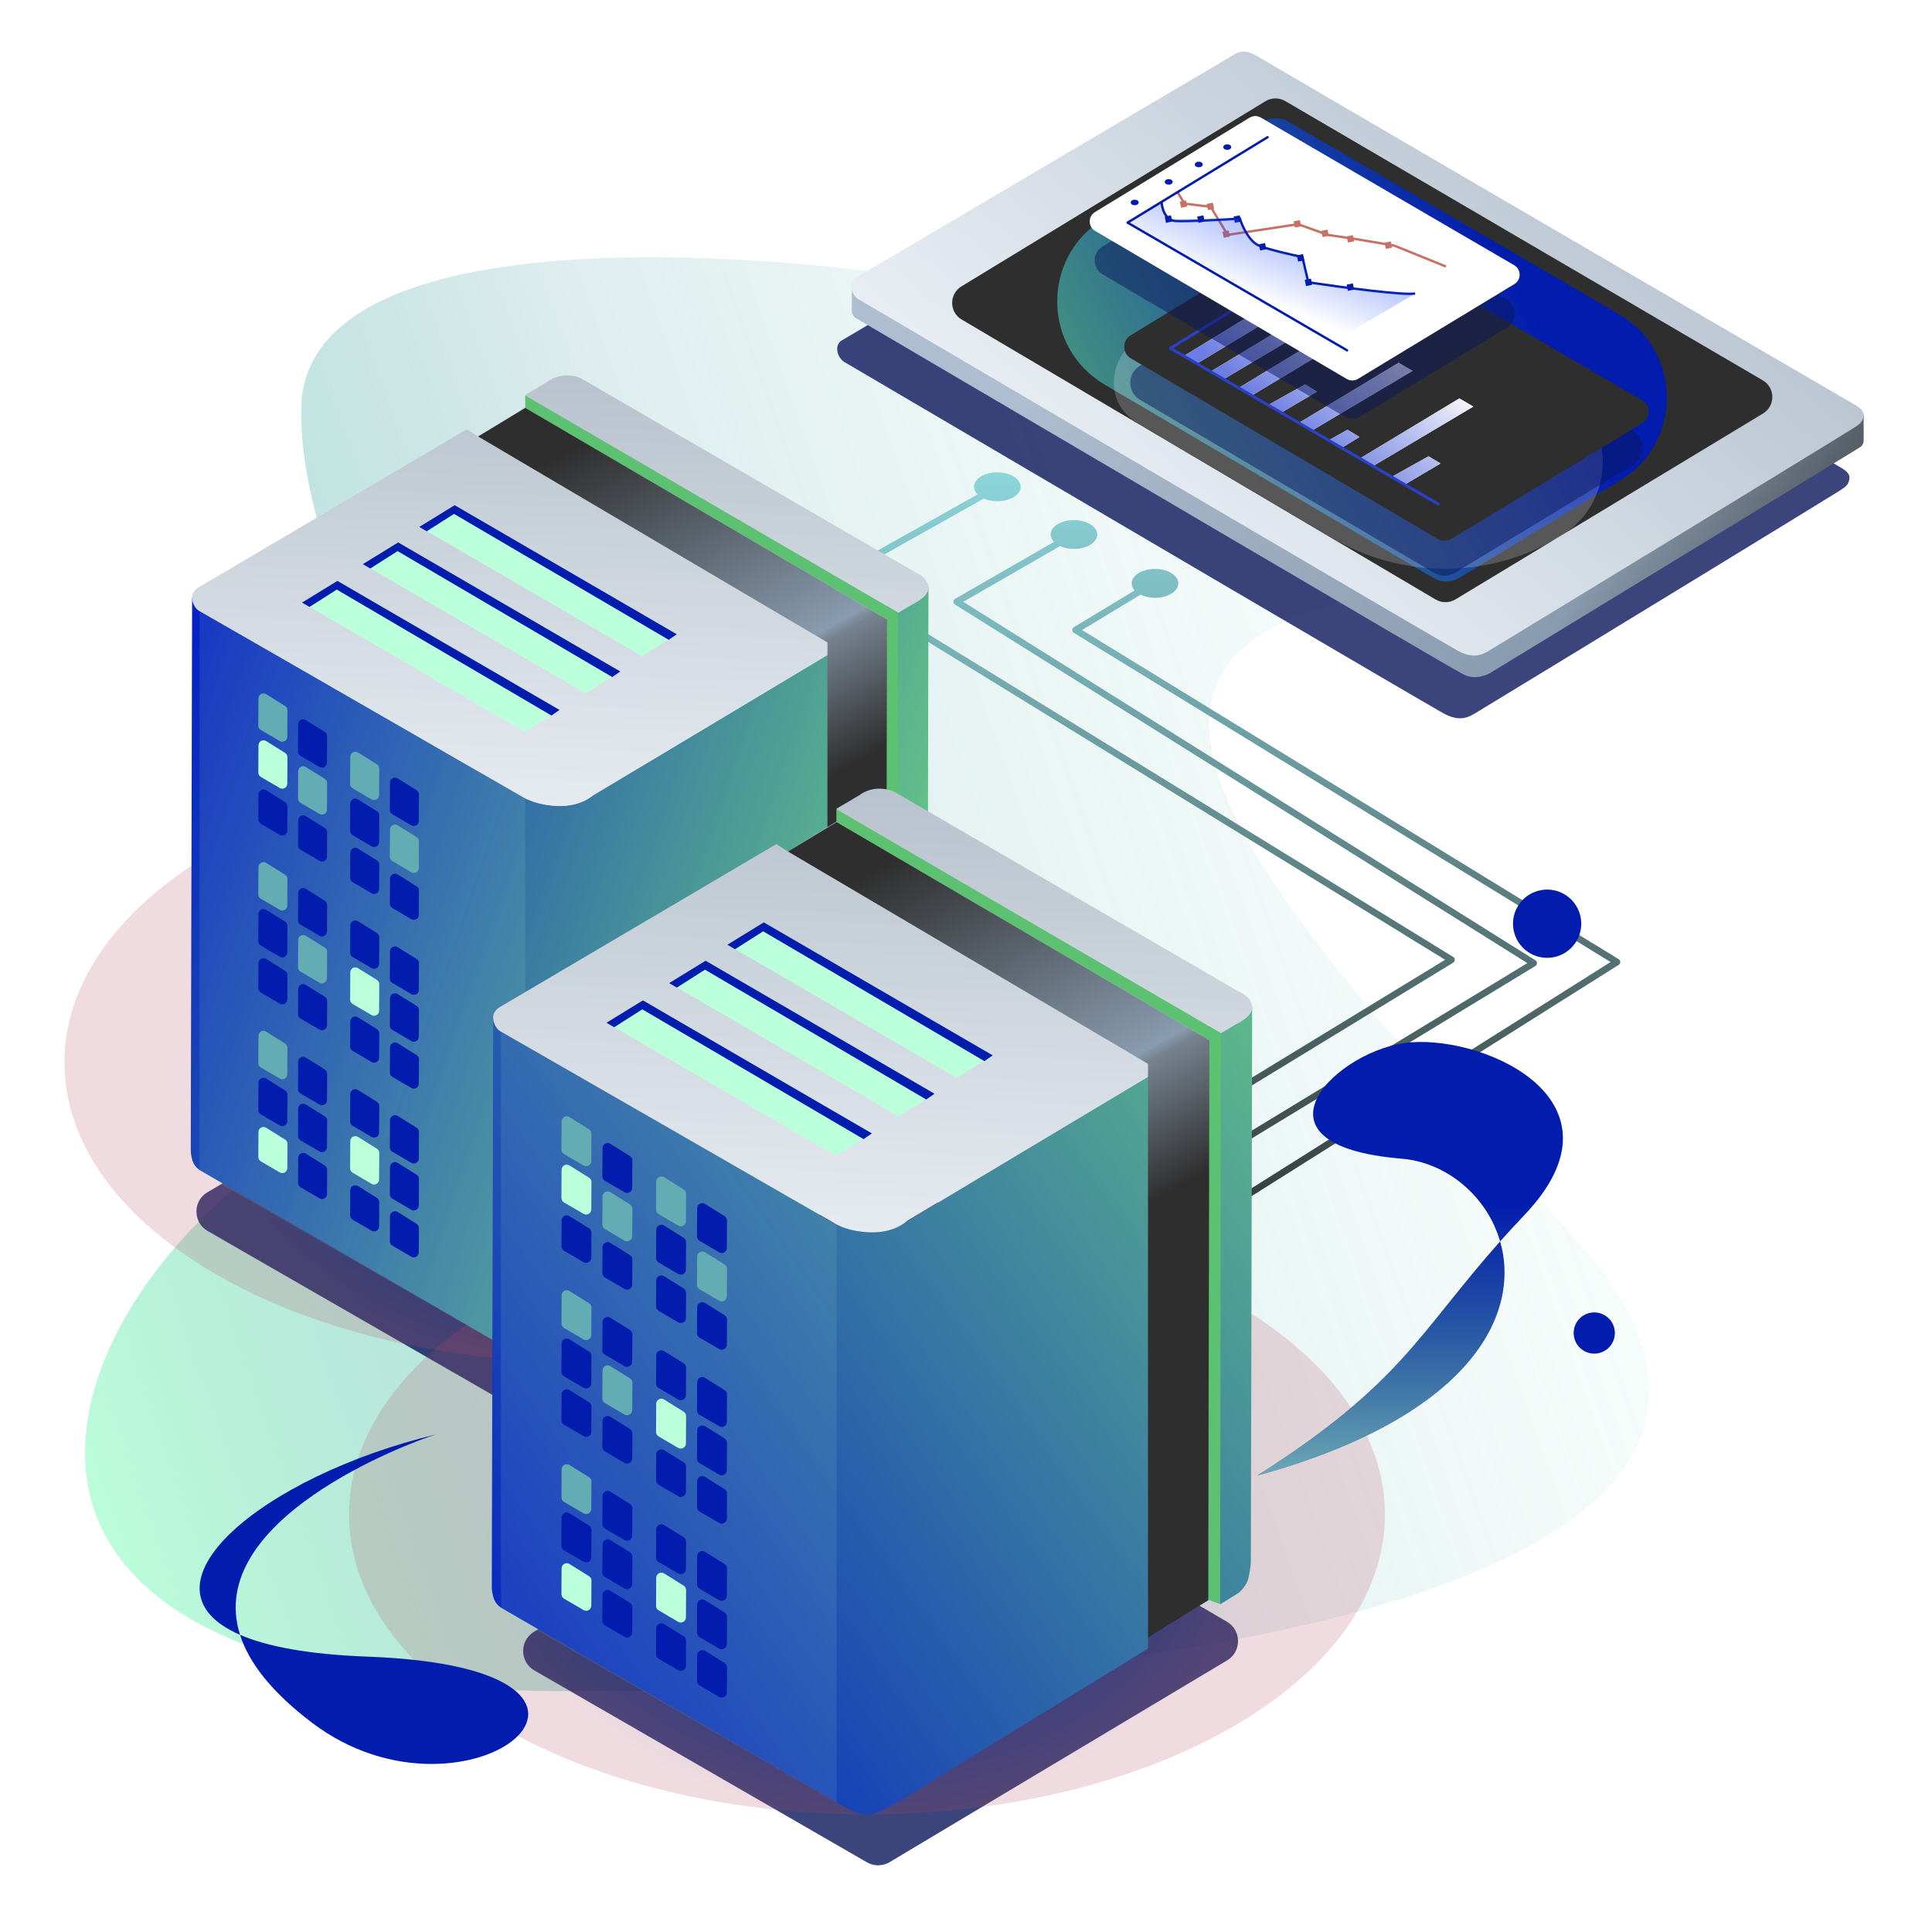 <svg xmlns="http://www.w3.org/2000/svg" width="120" height="120" viewBox="0 0 120 120" fill="none"><g clip-path="url(#clip0)"><path d="M18.709 25.321C18.965 13.737 45.643 15.321 58.949 17.561C74.936 22.734 102.605 33.857 85.389 36.961C63.869 40.841 80.109 57.441 97.749 76.841C115.389 96.241 80.789 105.041 35.309 105.041C-10.171 105.041 5.309 76.481 21.549 69.441C37.789 62.401 18.389 39.801 18.709 25.321Z" fill="url(#paint0_linear)"></path><path opacity="0.8" d="M54.453 88.816L33.18 101.346C32.26 101.888 32.266 103.221 33.191 103.754L53.847 115.671C54.285 115.924 54.825 115.919 55.259 115.66L76.219 103.129C77.128 102.586 77.122 101.266 76.208 100.73L55.864 88.814C55.428 88.558 54.888 88.559 54.453 88.816Z" fill="#0A165A"></path><path opacity="0.8" d="M35.008 61.052L12.888 74.05C11.966 74.592 11.973 75.927 12.899 76.46L34.381 88.824C34.818 89.075 35.357 89.071 35.791 88.813L57.585 75.814C58.496 75.27 58.49 73.949 57.574 73.413L36.417 61.05C35.982 60.796 35.443 60.796 35.008 61.052Z" fill="#0A165A"></path><g opacity="0.2" filter="url(#filter0_f)"><path d="M86.021 94.072C86.021 104.355 71.617 112.692 53.849 112.692C36.081 112.692 21.677 104.355 21.677 94.072C21.677 83.789 36.081 75.452 53.849 75.452C71.617 75.452 86.021 83.789 86.021 94.072Z" fill="url(#paint1_radial)"></path></g><g opacity="0.2" filter="url(#filter1_f)"><path d="M68.344 65.99C68.344 76.273 53.94 84.609 36.172 84.609C18.404 84.609 4 76.273 4 65.99C4 55.706 18.404 47.37 36.172 47.37C53.94 47.37 68.344 55.706 68.344 65.99Z" fill="url(#paint2_radial)"></path></g><path fill-rule="evenodd" clip-rule="evenodd" d="M61.946 31.131C62.746 31.131 63.394 30.729 63.394 30.234C63.394 29.739 62.746 29.337 61.946 29.337C61.146 29.337 60.497 29.739 60.497 30.234C60.497 30.408 60.578 30.571 60.717 30.709L51.637 35.813C51.573 35.849 51.533 35.916 51.531 35.989C51.53 36.062 51.567 36.131 51.63 36.169L89.758 59.614L68.455 72.607L68.67 72.961L90.262 59.792C90.323 59.755 90.361 59.688 90.361 59.616C90.362 59.544 90.324 59.477 90.263 59.439L52.146 36.001L61.106 30.965C61.343 31.069 61.633 31.131 61.946 31.131ZM66.705 34.096C67.504 34.096 68.153 33.695 68.153 33.2C68.153 32.705 67.504 32.303 66.705 32.303C65.905 32.303 65.256 32.705 65.256 33.2C65.256 33.368 65.331 33.526 65.462 33.661L59.325 37.193C59.262 37.229 59.223 37.296 59.221 37.368C59.22 37.441 59.257 37.509 59.318 37.548L94.865 59.82L68.834 75.643L69.05 75.996L95.366 59.999C95.427 59.961 95.465 59.895 95.465 59.823C95.465 59.752 95.429 59.685 95.368 59.647L59.83 37.38L65.841 33.92C66.082 34.031 66.381 34.096 66.705 34.096ZM73.188 36.234C73.188 36.73 72.539 37.131 71.739 37.131C71.399 37.131 71.087 37.059 70.84 36.937L67.206 39.133L100.539 59.577C100.6 59.614 100.638 59.681 100.638 59.753C100.638 59.824 100.601 59.891 100.54 59.929L69.291 79.617L69.073 79.265L100.037 59.754L66.7 39.307C66.638 39.27 66.601 39.203 66.601 39.13C66.601 39.058 66.639 38.991 66.701 38.954L70.476 36.673C70.358 36.544 70.291 36.394 70.291 36.234C70.291 35.739 70.939 35.338 71.739 35.338C72.539 35.338 73.188 35.739 73.188 36.234Z" fill="url(#paint3_linear)"></path><path fill-rule="evenodd" clip-rule="evenodd" d="M16.099 43.713C15.622 43.713 15.235 43.326 15.235 42.849C15.235 42.371 15.622 41.984 16.099 41.984C16.576 41.984 16.963 42.371 16.963 42.849C16.963 43.326 16.576 43.713 16.099 43.713ZM16.099 43.791C15.578 43.791 15.156 43.369 15.156 42.849C15.156 42.328 15.578 41.906 16.099 41.906C16.62 41.906 17.042 42.328 17.042 42.849C17.042 43.369 16.62 43.791 16.099 43.791Z" fill="#021CAE"></path><path d="M32.817 29.417C32.827 29.329 32.906 29.265 32.995 29.274L34.559 29.445C34.647 29.455 34.711 29.535 34.701 29.623L34.53 31.187C34.52 31.275 34.441 31.339 34.353 31.329L32.789 31.158C32.7 31.149 32.637 31.069 32.646 30.981L32.817 29.417Z" fill="#021CAE"></path><path fill-rule="evenodd" clip-rule="evenodd" d="M36.406 49.672C35.561 50.137 34.631 50.059 34.631 50.059C34.631 50.059 33.546 50.059 32.461 49.509C26.917 46.314 12.554 38.027 12.275 37.773C11.935 37.462 11.933 37.02 11.933 37.008L11.848 71.421L11.848 71.441C11.849 71.502 11.856 71.831 11.984 72.166C12.101 72.474 12.358 72.651 12.442 72.703C12.46 72.714 12.479 72.724 12.497 72.734L33.313 84.796C34.011 85.223 34.553 85.145 34.553 85.145C35.091 85.145 36.215 84.461 36.236 84.448L36.237 84.447L51.394 75.142V74.432L55.055 72.197L55.765 72.459L56.756 71.85C56.838 71.8 56.915 71.743 56.981 71.673C57.102 71.544 57.301 71.309 57.393 71.064C57.507 70.759 57.568 70.203 57.586 70.021C57.589 69.981 57.591 69.941 57.591 69.901L57.67 36.385C57.67 36.385 57.598 36.91 57.249 37.145C56.962 37.34 41.71 46.49 36.406 49.672Z" fill="url(#paint4_linear)"></path><path opacity="0.1" d="M32.627 49.615L12.396 37.9V72.775L32.627 84.413V49.615Z" fill="#BCFFDB"></path><path d="M20.174 45.461C20.265 45.518 20.321 45.618 20.32 45.726L20.31 47.375C20.308 47.614 20.049 47.761 19.843 47.641L18.663 46.95C18.568 46.894 18.509 46.792 18.51 46.681L18.52 44.986C18.522 44.743 18.788 44.596 18.994 44.725L20.174 45.461Z" fill="#021CAE"></path><path d="M20.174 48.375C20.265 48.432 20.321 48.532 20.32 48.64L20.31 50.29C20.308 50.528 20.049 50.676 19.843 50.555L18.663 49.865C18.568 49.809 18.509 49.706 18.51 49.595L18.52 47.9C18.522 47.658 18.788 47.511 18.994 47.639L20.174 48.375Z" fill="#63ACB3"></path><path d="M20.174 51.429C20.265 51.486 20.321 51.586 20.32 51.694L20.311 53.204C20.309 53.443 20.05 53.59 19.844 53.47L18.664 52.779C18.569 52.724 18.51 52.621 18.511 52.51L18.52 50.954C18.522 50.711 18.788 50.564 18.994 50.693L20.174 51.429Z" fill="#021CAE"></path><path d="M17.708 43.849C17.799 43.906 17.855 44.007 17.854 44.114L17.844 45.764C17.842 46.002 17.583 46.15 17.377 46.029L16.197 45.339C16.102 45.283 16.043 45.18 16.044 45.069L16.054 43.374C16.055 43.132 16.322 42.985 16.528 43.113L17.708 43.849Z" fill="#63ACB3"></path><path d="M17.708 49.817C17.799 49.874 17.855 49.975 17.854 50.082L17.845 51.593C17.843 51.831 17.584 51.979 17.378 51.859L16.198 51.168C16.102 51.112 16.044 51.01 16.044 50.899L16.054 49.342C16.055 49.1 16.322 48.953 16.528 49.081L17.708 49.817Z" fill="#021CAE"></path><path d="M17.708 46.764C17.799 46.821 17.855 46.921 17.854 47.029L17.844 48.678C17.842 48.917 17.583 49.065 17.377 48.944L16.197 48.254C16.102 48.197 16.043 48.095 16.044 47.984L16.054 46.289C16.055 46.047 16.322 45.9 16.528 46.028L17.708 46.764Z" fill="#BCFFDB"></path><path d="M20.174 55.942C20.265 55.999 20.321 56.1 20.32 56.207L20.31 57.857C20.308 58.095 20.049 58.243 19.843 58.122L18.663 57.432C18.568 57.376 18.509 57.273 18.51 57.163L18.52 55.467C18.522 55.225 18.788 55.078 18.994 55.206L20.174 55.942Z" fill="#021CAE"></path><path d="M20.174 58.857C20.265 58.914 20.321 59.014 20.32 59.122L20.31 60.771C20.308 61.01 20.049 61.157 19.843 61.037L18.663 60.346C18.568 60.291 18.509 60.188 18.51 60.077L18.52 58.382C18.522 58.139 18.788 57.992 18.994 58.121L20.174 58.857Z" fill="#63ACB3"></path><path d="M20.174 61.91C20.265 61.967 20.321 62.068 20.32 62.175L20.311 63.686C20.309 63.925 20.05 64.072 19.844 63.952L18.664 63.261C18.569 63.205 18.51 63.102 18.511 62.992L18.52 61.435C18.522 61.193 18.789 61.046 18.994 61.174L20.174 61.91Z" fill="#021CAE"></path><path d="M17.708 54.331C17.799 54.388 17.855 54.488 17.854 54.596L17.844 56.245C17.842 56.484 17.583 56.632 17.377 56.511L16.197 55.821C16.102 55.765 16.043 55.662 16.044 55.551L16.054 53.856C16.055 53.614 16.322 53.467 16.528 53.595L17.708 54.331Z" fill="#63ACB3"></path><path d="M17.708 60.299C17.799 60.356 17.855 60.456 17.854 60.564L17.845 62.075C17.843 62.313 17.584 62.461 17.378 62.34L16.198 61.65C16.102 61.594 16.044 61.491 16.044 61.38L16.054 59.824C16.055 59.582 16.322 59.435 16.528 59.563L17.708 60.299Z" fill="#021CAE"></path><path d="M17.708 57.246C17.799 57.303 17.855 57.403 17.854 57.511L17.844 59.16C17.842 59.399 17.583 59.546 17.377 59.426L16.197 58.735C16.102 58.679 16.043 58.577 16.044 58.466L16.054 56.771C16.055 56.528 16.322 56.381 16.528 56.51L17.708 57.246Z" fill="#021CAE"></path><path d="M20.174 66.424C20.265 66.481 20.321 66.581 20.32 66.689L20.31 68.338C20.308 68.577 20.049 68.725 19.843 68.604L18.663 67.914C18.568 67.858 18.509 67.755 18.51 67.644L18.52 65.949C18.522 65.707 18.788 65.56 18.994 65.688L20.174 66.424Z" fill="#021CAE"></path><path d="M20.174 69.339C20.265 69.396 20.321 69.496 20.32 69.603L20.31 71.253C20.308 71.492 20.049 71.639 19.843 71.519L18.663 70.828C18.568 70.772 18.509 70.669 18.51 70.559L18.52 68.864C18.522 68.621 18.788 68.474 18.994 68.603L20.174 69.339Z" fill="#021CAE"></path><path d="M20.174 72.392C20.265 72.449 20.321 72.549 20.32 72.657L20.311 74.168C20.309 74.406 20.05 74.554 19.844 74.433L18.664 73.743C18.569 73.687 18.51 73.584 18.511 73.473L18.52 71.917C18.522 71.675 18.788 71.528 18.994 71.656L20.174 72.392Z" fill="#021CAE"></path><path d="M17.708 64.813C17.799 64.87 17.855 64.97 17.854 65.078L17.844 66.727C17.842 66.966 17.583 67.113 17.377 66.993L16.197 66.302C16.102 66.246 16.043 66.144 16.044 66.033L16.054 64.338C16.055 64.095 16.322 63.948 16.528 64.077L17.708 64.813Z" fill="#63ACB3"></path><path d="M17.708 70.781C17.799 70.838 17.855 70.938 17.854 71.046L17.845 72.556C17.843 72.795 17.584 72.942 17.378 72.822L16.198 72.132C16.102 72.076 16.044 71.973 16.044 71.862L16.054 70.306C16.055 70.063 16.322 69.916 16.528 70.045L17.708 70.781Z" fill="#BCFFDB"></path><path d="M17.708 67.727C17.799 67.784 17.855 67.885 17.854 67.992L17.844 69.642C17.842 69.88 17.583 70.028 17.377 69.907L16.197 69.217C16.102 69.161 16.043 69.058 16.044 68.947L16.054 67.252C16.055 67.01 16.322 66.863 16.528 66.991L17.708 67.727Z" fill="#021CAE"></path><path d="M25.877 49.083C25.969 49.14 26.024 49.24 26.023 49.348L26.013 50.997C26.012 51.236 25.753 51.383 25.547 51.263L24.367 50.573C24.271 50.517 24.212 50.414 24.213 50.303L24.224 48.608C24.225 48.365 24.492 48.219 24.698 48.347L25.877 49.083Z" fill="#021CAE"></path><path d="M25.877 51.998C25.969 52.054 26.024 52.155 26.023 52.262L26.013 53.912C26.012 54.151 25.753 54.298 25.547 54.178L24.367 53.487C24.271 53.431 24.212 53.328 24.213 53.218L24.224 51.523C24.225 51.28 24.492 51.133 24.698 51.261L25.877 51.998Z" fill="#63ACB3"></path><path d="M25.877 55.051C25.969 55.108 26.024 55.208 26.023 55.316L26.014 56.827C26.013 57.065 25.753 57.213 25.547 57.092L24.367 56.402C24.272 56.346 24.213 56.243 24.214 56.132L24.224 54.576C24.225 54.334 24.492 54.187 24.698 54.315L25.877 55.051Z" fill="#021CAE"></path><path d="M23.411 47.472C23.502 47.529 23.558 47.629 23.557 47.737L23.547 49.386C23.546 49.625 23.286 49.772 23.08 49.652L21.9 48.961C21.805 48.905 21.746 48.803 21.747 48.692L21.757 46.997C21.759 46.754 22.026 46.607 22.231 46.736L23.411 47.472Z" fill="#63ACB3"></path><path d="M23.411 53.44C23.502 53.497 23.558 53.597 23.557 53.705L23.548 55.215C23.546 55.454 23.287 55.601 23.081 55.481L21.901 54.791C21.805 54.734 21.747 54.632 21.748 54.521L21.757 52.965C21.759 52.722 22.026 52.575 22.231 52.704L23.411 53.44Z" fill="#021CAE"></path><path d="M23.411 50.386C23.502 50.443 23.558 50.544 23.557 50.651L23.547 52.301C23.546 52.539 23.286 52.687 23.08 52.566L21.9 51.876C21.805 51.82 21.746 51.717 21.747 51.606L21.757 49.911C21.759 49.669 22.026 49.522 22.231 49.65L23.411 50.386Z" fill="#021CAE"></path><path d="M25.877 59.565C25.969 59.622 26.024 59.722 26.023 59.83L26.013 61.479C26.012 61.718 25.753 61.865 25.547 61.745L24.367 61.054C24.271 60.998 24.212 60.896 24.213 60.785L24.224 59.09C24.225 58.847 24.492 58.7 24.698 58.829L25.877 59.565Z" fill="#021CAE"></path><path d="M25.877 62.479C25.969 62.536 26.024 62.636 26.023 62.744L26.013 64.394C26.012 64.632 25.753 64.78 25.547 64.659L24.367 63.969C24.271 63.913 24.212 63.81 24.213 63.699L24.224 62.004C24.225 61.762 24.492 61.615 24.698 61.743L25.877 62.479Z" fill="#021CAE"></path><path d="M25.877 65.533C25.969 65.59 26.024 65.69 26.023 65.798L26.014 67.308C26.013 67.547 25.753 67.695 25.547 67.574L24.367 66.883C24.272 66.828 24.213 66.725 24.214 66.614L24.224 65.058C24.225 64.815 24.492 64.668 24.698 64.797L25.877 65.533Z" fill="#021CAE"></path><path d="M23.411 57.953C23.502 58.01 23.558 58.111 23.557 58.218L23.547 59.868C23.546 60.106 23.286 60.254 23.08 60.133L21.9 59.443C21.805 59.387 21.746 59.284 21.747 59.173L21.757 57.478C21.759 57.236 22.026 57.089 22.231 57.217L23.411 57.953Z" fill="#021CAE"></path><path d="M23.411 63.921C23.502 63.978 23.558 64.079 23.557 64.186L23.548 65.697C23.546 65.936 23.287 66.083 23.081 65.963L21.901 65.272C21.805 65.216 21.747 65.114 21.748 65.003L21.757 63.446C21.759 63.204 22.026 63.057 22.231 63.185L23.411 63.921Z" fill="#021CAE"></path><path d="M23.411 60.868C23.502 60.925 23.558 61.025 23.557 61.133L23.547 62.782C23.546 63.021 23.286 63.169 23.08 63.048L21.9 62.358C21.805 62.301 21.746 62.199 21.747 62.088L21.757 60.393C21.759 60.151 22.026 60.004 22.231 60.132L23.411 60.868Z" fill="#BCFFDB"></path><path d="M25.877 70.046C25.968 70.103 26.023 70.204 26.023 70.311L26.012 71.961C26.011 72.199 25.752 72.347 25.546 72.226L24.366 71.536C24.27 71.48 24.212 71.377 24.212 71.266L24.223 69.571C24.224 69.329 24.491 69.182 24.697 69.31L25.877 70.046Z" fill="#021CAE"></path><path d="M25.877 72.961C25.968 73.018 26.023 73.118 26.023 73.226L26.012 74.875C26.011 75.114 25.752 75.261 25.546 75.141L24.366 74.451C24.27 74.395 24.212 74.292 24.212 74.181L24.223 72.486C24.224 72.243 24.491 72.097 24.697 72.225L25.877 72.961Z" fill="#021CAE"></path><path d="M25.877 76.014C25.968 76.071 26.023 76.172 26.023 76.279L26.013 77.79C26.012 78.029 25.753 78.176 25.547 78.056L24.367 77.365C24.271 77.309 24.212 77.207 24.213 77.096L24.223 75.54C24.224 75.297 24.491 75.15 24.697 75.278L25.877 76.014Z" fill="#021CAE"></path><path d="M23.41 68.435C23.502 68.492 23.557 68.592 23.556 68.7L23.546 70.349C23.545 70.588 23.285 70.736 23.079 70.615L21.899 69.925C21.804 69.869 21.745 69.766 21.746 69.655L21.756 67.96C21.758 67.718 22.025 67.571 22.23 67.699L23.41 68.435Z" fill="#021CAE"></path><path d="M23.41 74.403C23.502 74.46 23.557 74.56 23.556 74.668L23.547 76.179C23.546 76.417 23.286 76.565 23.08 76.444L21.9 75.754C21.805 75.698 21.746 75.595 21.747 75.484L21.756 73.928C21.758 73.686 22.025 73.539 22.23 73.667L23.41 74.403Z" fill="#021CAE"></path><path d="M23.41 71.35C23.502 71.406 23.557 71.507 23.556 71.615L23.546 73.264C23.545 73.503 23.285 73.65 23.079 73.53L21.899 72.839C21.804 72.783 21.745 72.68 21.746 72.57L21.756 70.875C21.758 70.632 22.025 70.485 22.23 70.614L23.41 71.35Z" fill="#BCFFDB"></path><path fill-rule="evenodd" clip-rule="evenodd" d="M56.912 35.577C56.912 35.577 57.604 35.829 57.67 36.454C57.736 37.079 56.629 37.558 56.629 37.558L36.879 49.362C36.879 49.362 36.145 50.113 34.631 50.059C33.117 50.006 32.383 49.439 32.383 49.439L12.312 37.912C12.312 37.912 11.918 37.624 11.932 37.077C11.942 36.73 12.263 36.524 12.263 36.524L28.994 26.665L29.698 27.11L32.627 25.299V24.524L34.011 23.709C34.011 23.709 34.476 23.321 35.173 23.321C35.871 23.321 36.181 23.554 36.181 23.554L56.912 35.577Z" fill="url(#paint5_linear)"></path><path d="M55.093 38.478L32.627 25.338V24.567L55.787 38.054L55.093 38.478Z" fill="#5CC171"></path><path d="M55.04 72.197L55.093 37.65L55.787 38.054L55.741 72.447L55.04 72.197Z" fill="#5CC171"></path><path fill-rule="evenodd" clip-rule="evenodd" d="M55.093 38.478L32.627 25.337L29.698 27.11L51.394 39.904V40.713L55.093 38.478ZM55.094 38.478L55.017 72.236L51.394 74.471V40.713L55.094 38.478Z" fill="url(#paint6_linear)"></path><g filter="url(#filter2_d)"><path d="M26.076 32.736L39.872 40.752L42.03 39.403L28.273 31.426L26.076 32.736Z" fill="#BCFFDB"></path></g><path d="M28.201 31.919L41.535 39.741L42.036 39.395L28.24 31.379L26.043 32.728L26.506 32.998L28.201 31.919Z" fill="#021CAE"></path><path d="M22.569 35.048L36.365 43.064L38.523 41.715L24.765 33.738L22.569 35.048Z" fill="#BCFFDB"></path><g filter="url(#filter3_d)"><path d="M24.695 34.231L38.028 42.053L38.529 41.707L24.733 33.691L22.537 35.04L22.999 35.31L24.695 34.231Z" fill="#021CAE"></path></g><g filter="url(#filter4_d)"><path d="M18.793 37.438L32.589 45.453L34.747 44.105L20.989 36.128L18.793 37.438Z" fill="#BCFFDB"></path></g><path d="M20.918 36.62L34.252 44.443L34.753 44.096L20.957 36.081L18.76 37.429L19.223 37.699L20.918 36.62Z" fill="#021CAE"></path><path fill-rule="evenodd" clip-rule="evenodd" d="M55.857 76.144C54.986 76.623 54.028 76.543 54.028 76.543C54.028 76.543 52.909 76.543 51.791 75.976C46.077 72.683 31.273 64.142 30.986 63.88C30.636 63.56 30.633 63.104 30.633 63.091L30.546 98.56L30.546 98.581C30.547 98.644 30.555 98.982 30.686 99.328C30.806 99.645 31.071 99.828 31.158 99.881C31.171 99.888 31.183 99.896 31.196 99.903C31.202 99.906 31.209 99.91 31.215 99.914L52.67 112.345C53.389 112.785 53.948 112.705 53.948 112.705C54.502 112.705 55.66 112 55.682 111.987L55.683 111.986L71.305 102.395V101.664L75.078 99.36L75.81 99.63L76.831 99.002C76.916 98.951 76.995 98.892 77.063 98.82C77.188 98.687 77.393 98.445 77.488 98.192C77.606 97.878 77.668 97.305 77.686 97.117C77.69 97.076 77.692 97.035 77.692 96.994L77.774 62.449C77.774 62.449 77.699 62.99 77.34 63.233C77.043 63.434 61.324 72.865 55.857 76.144Z" fill="url(#paint7_linear)"></path><path opacity="0.1" d="M51.962 76.086L31.111 64.011V99.956L51.962 111.951V76.086Z" fill="#BCFFDB"></path><path d="M39.127 71.804C39.221 71.862 39.278 71.966 39.278 72.077L39.267 73.777C39.266 74.023 38.999 74.175 38.786 74.051L37.57 73.339C37.472 73.281 37.411 73.175 37.412 73.061L37.423 71.314C37.424 71.064 37.699 70.913 37.911 71.045L39.127 71.804Z" fill="#021CAE"></path><path d="M39.127 74.808C39.221 74.867 39.278 74.97 39.278 75.081L39.267 76.781C39.266 77.027 38.999 77.179 38.786 77.055L37.57 76.343C37.472 76.285 37.411 76.18 37.412 76.066L37.423 74.318C37.424 74.069 37.699 73.917 37.911 74.049L39.127 74.808Z" fill="#63ACB3"></path><path d="M39.127 77.955C39.221 78.014 39.278 78.117 39.278 78.228L39.268 79.785C39.267 80.031 39 80.183 38.787 80.059L37.571 79.347C37.472 79.29 37.412 79.184 37.413 79.07L37.423 77.466C37.424 77.216 37.699 77.064 37.911 77.197L39.127 77.955Z" fill="#021CAE"></path><path d="M36.586 70.143C36.68 70.202 36.737 70.305 36.736 70.416L36.725 72.116C36.724 72.362 36.457 72.514 36.245 72.39L35.028 71.678C34.93 71.621 34.87 71.515 34.87 71.401L34.881 69.654C34.882 69.404 35.157 69.252 35.37 69.385L36.586 70.143Z" fill="#63ACB3"></path><path d="M36.586 76.294C36.68 76.353 36.737 76.456 36.736 76.567L36.726 78.124C36.725 78.37 36.458 78.522 36.245 78.398L35.029 77.686C34.931 77.629 34.87 77.523 34.871 77.409L34.881 75.805C34.882 75.555 35.157 75.403 35.37 75.536L36.586 76.294Z" fill="#021CAE"></path><path d="M36.586 73.147C36.68 73.206 36.737 73.309 36.736 73.42L36.725 75.12C36.724 75.366 36.457 75.518 36.245 75.394L35.028 74.683C34.93 74.625 34.87 74.519 34.87 74.405L34.881 72.658C34.882 72.408 35.157 72.256 35.37 72.389L36.586 73.147Z" fill="#BCFFDB"></path><path d="M39.127 82.607C39.222 82.666 39.279 82.769 39.278 82.88L39.267 84.58C39.266 84.826 38.999 84.978 38.787 84.854L37.57 84.142C37.472 84.085 37.411 83.979 37.412 83.865L37.423 82.118C37.424 81.868 37.699 81.716 37.911 81.849L39.127 82.607Z" fill="#021CAE"></path><path d="M39.127 85.611C39.222 85.67 39.279 85.773 39.278 85.884L39.267 87.584C39.266 87.83 38.999 87.982 38.787 87.858L37.57 87.146C37.472 87.089 37.411 86.983 37.412 86.869L37.423 85.122C37.424 84.872 37.699 84.72 37.911 84.853L39.127 85.611Z" fill="#63ACB3"></path><path d="M39.127 88.758C39.222 88.817 39.279 88.92 39.278 89.031L39.268 90.588C39.267 90.834 39 90.986 38.788 90.862L37.571 90.151C37.473 90.093 37.412 89.987 37.413 89.873L37.423 88.269C37.424 88.019 37.699 87.867 37.911 88L39.127 88.758Z" fill="#021CAE"></path><path d="M36.586 80.946C36.68 81.005 36.737 81.108 36.736 81.219L36.726 82.919C36.724 83.165 36.457 83.317 36.245 83.193L35.028 82.482C34.93 82.424 34.87 82.318 34.87 82.204L34.881 80.457C34.883 80.207 35.157 80.055 35.37 80.188L36.586 80.946Z" fill="#63ACB3"></path><path d="M36.586 87.097C36.68 87.156 36.737 87.26 36.736 87.371L36.727 88.927C36.725 89.173 36.458 89.326 36.246 89.201L35.029 88.49C34.931 88.432 34.87 88.326 34.871 88.212L34.881 86.608C34.883 86.358 35.157 86.207 35.37 86.339L36.586 87.097Z" fill="#021CAE"></path><path d="M36.586 83.951C36.68 84.009 36.737 84.113 36.736 84.224L36.726 85.924C36.724 86.169 36.457 86.322 36.245 86.197L35.028 85.486C34.93 85.428 34.87 85.322 34.87 85.208L34.881 83.461C34.883 83.211 35.157 83.06 35.37 83.192L36.586 83.951Z" fill="#021CAE"></path><path d="M39.127 93.41C39.222 93.469 39.279 93.573 39.278 93.683L39.267 95.384C39.266 95.629 38.999 95.782 38.787 95.657L37.57 94.946C37.472 94.888 37.411 94.782 37.412 94.668L37.423 92.921C37.424 92.671 37.699 92.519 37.911 92.652L39.127 93.41Z" fill="#021CAE"></path><path d="M39.127 96.414C39.222 96.473 39.279 96.576 39.278 96.687L39.267 98.388C39.266 98.633 38.999 98.785 38.787 98.661L37.57 97.95C37.472 97.892 37.411 97.786 37.412 97.672L37.423 95.925C37.424 95.675 37.699 95.523 37.911 95.656L39.127 96.414Z" fill="#021CAE"></path><path d="M39.127 99.561C39.222 99.62 39.279 99.724 39.278 99.835L39.268 101.392C39.267 101.638 39 101.79 38.788 101.665L37.571 100.954C37.473 100.896 37.412 100.79 37.413 100.676L37.423 99.072C37.424 98.822 37.699 98.671 37.911 98.803L39.127 99.561Z" fill="#021CAE"></path><path d="M36.586 91.749C36.68 91.808 36.737 91.912 36.736 92.023L36.726 93.723C36.724 93.969 36.457 94.121 36.245 93.996L35.028 93.285C34.93 93.227 34.87 93.121 34.87 93.007L34.881 91.26C34.883 91.01 35.157 90.859 35.37 90.991L36.586 91.749Z" fill="#63ACB3"></path><path d="M36.586 97.901C36.68 97.959 36.737 98.063 36.736 98.174L36.727 99.731C36.725 99.977 36.458 100.129 36.246 100.005L35.029 99.293C34.931 99.235 34.87 99.129 34.871 99.015L34.881 97.411C34.883 97.161 35.157 97.01 35.37 97.142L36.586 97.901Z" fill="#BCFFDB"></path><path d="M36.586 94.753C36.68 94.812 36.737 94.915 36.736 95.026L36.726 96.727C36.724 96.972 36.457 97.125 36.245 97L35.028 96.289C34.93 96.231 34.87 96.125 34.87 96.011L34.881 94.264C34.883 94.014 35.157 93.862 35.37 93.995L36.586 94.753Z" fill="#021CAE"></path><path d="M45.006 75.537C45.1 75.596 45.157 75.7 45.156 75.81L45.146 77.51C45.145 77.756 44.877 77.909 44.665 77.784L43.449 77.073C43.35 77.015 43.29 76.909 43.291 76.795L43.301 75.048C43.303 74.798 43.578 74.647 43.79 74.779L45.006 75.537Z" fill="#021CAE"></path><path d="M45.006 78.541C45.1 78.6 45.157 78.703 45.156 78.814L45.146 80.514C45.145 80.76 44.877 80.912 44.665 80.788L43.449 80.077C43.35 80.019 43.29 79.913 43.291 79.799L43.301 78.052C43.303 77.802 43.578 77.65 43.79 77.783L45.006 78.541Z" fill="#63ACB3"></path><path d="M45.006 81.689C45.1 81.747 45.157 81.851 45.156 81.962L45.147 83.519C45.145 83.764 44.878 83.917 44.666 83.792L43.45 83.081C43.351 83.023 43.291 82.917 43.292 82.803L43.301 81.199C43.303 80.949 43.578 80.798 43.79 80.93L45.006 81.689Z" fill="#021CAE"></path><path d="M42.464 73.876C42.558 73.935 42.615 74.039 42.614 74.15L42.604 75.85C42.602 76.096 42.335 76.248 42.123 76.123L40.907 75.412C40.808 75.354 40.748 75.248 40.749 75.134L40.759 73.387C40.761 73.137 41.036 72.986 41.248 73.118L42.464 73.876Z" fill="#63ACB3"></path><path d="M42.464 80.028C42.558 80.086 42.615 80.19 42.614 80.301L42.605 81.858C42.603 82.104 42.336 82.256 42.124 82.132L40.908 81.42C40.809 81.362 40.749 81.256 40.75 81.142L40.759 79.538C40.761 79.288 41.036 79.137 41.248 79.269L42.464 80.028Z" fill="#021CAE"></path><path d="M42.464 76.881C42.558 76.939 42.615 77.043 42.614 77.154L42.604 78.854C42.602 79.1 42.335 79.252 42.123 79.128L40.907 78.416C40.808 78.358 40.748 78.252 40.749 78.138L40.759 76.391C40.761 76.141 41.036 75.99 41.248 76.122L42.464 76.881Z" fill="#021CAE"></path><path d="M45.006 86.34C45.1 86.399 45.157 86.502 45.156 86.613L45.146 88.314C45.145 88.559 44.877 88.712 44.665 88.587L43.449 87.876C43.35 87.818 43.29 87.712 43.291 87.598L43.301 85.851C43.303 85.601 43.578 85.449 43.79 85.582L45.006 86.34Z" fill="#021CAE"></path><path d="M45.006 89.344C45.1 89.403 45.157 89.507 45.156 89.618L45.146 91.318C45.145 91.564 44.877 91.716 44.665 91.591L43.449 90.88C43.35 90.822 43.29 90.716 43.291 90.602L43.301 88.855C43.303 88.605 43.578 88.454 43.79 88.586L45.006 89.344Z" fill="#021CAE"></path><path d="M45.006 92.492C45.1 92.55 45.157 92.654 45.156 92.765L45.147 94.322C45.145 94.568 44.878 94.72 44.666 94.596L43.45 93.884C43.351 93.826 43.291 93.72 43.292 93.606L43.301 92.002C43.303 91.752 43.578 91.601 43.79 91.733L45.006 92.492Z" fill="#021CAE"></path><path d="M42.464 84.68C42.558 84.738 42.615 84.842 42.614 84.953L42.604 86.653C42.602 86.899 42.335 87.051 42.123 86.927L40.907 86.215C40.808 86.157 40.748 86.052 40.749 85.937L40.759 84.19C40.761 83.94 41.036 83.789 41.248 83.921L42.464 84.68Z" fill="#021CAE"></path><path d="M42.464 90.831C42.558 90.89 42.615 90.993 42.614 91.104L42.605 92.661C42.603 92.907 42.336 93.059 42.124 92.935L40.908 92.223C40.809 92.165 40.749 92.059 40.75 91.945L40.759 90.341C40.761 90.091 41.036 89.94 41.248 90.072L42.464 90.831Z" fill="#021CAE"></path><path d="M42.464 87.684C42.558 87.742 42.615 87.846 42.614 87.957L42.604 89.657C42.602 89.903 42.335 90.055 42.123 89.931L40.907 89.219C40.808 89.161 40.748 89.055 40.749 88.941L40.759 87.194C40.761 86.944 41.036 86.793 41.248 86.925L42.464 87.684Z" fill="#BCFFDB"></path><path d="M45.006 97.144C45.1 97.203 45.157 97.306 45.156 97.417L45.146 99.117C45.145 99.363 44.877 99.515 44.665 99.391L43.449 98.679C43.35 98.621 43.29 98.516 43.291 98.401L43.301 96.654C43.303 96.404 43.578 96.253 43.79 96.385L45.006 97.144Z" fill="#021CAE"></path><path d="M45.006 100.148C45.1 100.206 45.157 100.31 45.156 100.421L45.146 102.121C45.145 102.367 44.877 102.519 44.665 102.395L43.449 101.683C43.35 101.625 43.29 101.519 43.291 101.405L43.301 99.658C43.303 99.408 43.578 99.257 43.79 99.389L45.006 100.148Z" fill="#021CAE"></path><path d="M45.006 103.295C45.1 103.354 45.157 103.457 45.156 103.568L45.147 105.125C45.145 105.371 44.878 105.523 44.666 105.399L43.45 104.687C43.351 104.63 43.291 104.524 43.292 104.409L43.301 102.805C43.303 102.556 43.578 102.404 43.79 102.536L45.006 103.295Z" fill="#021CAE"></path><path d="M42.464 95.483C42.558 95.542 42.615 95.645 42.614 95.756L42.604 97.456C42.602 97.702 42.335 97.854 42.123 97.73L40.907 97.018C40.808 96.961 40.748 96.855 40.749 96.74L40.759 94.993C40.761 94.743 41.036 94.592 41.248 94.724L42.464 95.483Z" fill="#021CAE"></path><path d="M42.464 101.634C42.558 101.693 42.615 101.796 42.614 101.907L42.605 103.464C42.603 103.71 42.336 103.862 42.124 103.738L40.908 103.026C40.809 102.969 40.749 102.863 40.75 102.749L40.759 101.145C40.761 100.895 41.036 100.743 41.248 100.875L42.464 101.634Z" fill="#021CAE"></path><path d="M42.464 98.487C42.558 98.546 42.615 98.649 42.614 98.76L42.604 100.46C42.602 100.706 42.335 100.858 42.123 100.734L40.907 100.022C40.808 99.965 40.748 99.859 40.749 99.744L40.759 97.997C40.761 97.747 41.036 97.596 41.248 97.728L42.464 98.487Z" fill="#BCFFDB"></path><path fill-rule="evenodd" clip-rule="evenodd" d="M76.992 61.617C76.992 61.617 77.706 61.876 77.773 62.521C77.841 63.165 76.7 63.658 76.7 63.658L56.344 75.824C56.344 75.824 55.588 76.598 54.028 76.543C52.467 76.488 51.711 75.904 51.711 75.904L31.024 64.023C31.024 64.023 30.618 63.726 30.633 63.163C30.642 62.805 30.974 62.592 30.974 62.592L48.217 52.431L48.944 52.89L51.962 51.023V50.225L53.389 49.384C53.389 49.384 53.868 48.985 54.587 48.985C55.306 48.985 55.625 49.225 55.625 49.225L76.992 61.617Z" fill="url(#paint8_linear)"></path><path d="M75.118 64.607L51.962 51.063V50.269L75.832 64.17L75.118 64.607Z" fill="#5CC171"></path><path d="M75.062 99.36L75.117 63.753L75.832 64.17L75.785 99.618L75.062 99.36Z" fill="#5CC171"></path><path fill-rule="evenodd" clip-rule="evenodd" d="M75.118 64.607L51.962 51.063L48.944 52.89L71.305 66.077V66.911L71.305 66.911V101.703L75.038 99.4L75.118 64.607L75.118 64.607L75.118 64.607Z" fill="url(#paint9_linear)"></path><g filter="url(#filter5_d)"><path d="M45.21 58.689L59.429 66.95L61.653 65.56L47.474 57.339L45.21 58.689Z" fill="#BCFFDB"></path></g><path d="M47.401 57.846L61.143 65.909L61.66 65.551L47.441 57.29L45.177 58.68L45.653 58.958L47.401 57.846Z" fill="#021CAE"></path><path d="M41.596 61.072L55.815 69.333L58.039 67.943L43.86 59.722L41.596 61.072Z" fill="#BCFFDB"></path><g filter="url(#filter6_d)"><path d="M43.786 60.229L57.529 68.292L58.045 67.934L43.826 59.673L41.562 61.063L42.039 61.341L43.786 60.229Z" fill="#021CAE"></path></g><g filter="url(#filter7_d)"><path d="M37.703 63.535L51.922 71.796L54.147 70.406L39.967 62.184L37.703 63.535Z" fill="#BCFFDB"></path></g><path d="M39.894 62.692L53.636 70.754L54.153 70.397L39.934 62.136L37.67 63.526L38.147 63.804L39.894 62.692Z" fill="#021CAE"></path><path d="M27.074 89.097C16.248 91.7 8.066 98.576 14.909 101.542C15.448 103.24 16.829 105.073 19.4 107.017C29.08 114.337 42.194 103.617 22.834 102.897C19.168 102.761 16.587 102.269 14.909 101.542C12.648 94.408 25.273 89.661 27.074 89.097Z" fill="#021CAE"></path><path d="M94.693 75.456C101.329 68.486 92.501 64.395 87.658 64.737C83.15 65.054 76.842 71.122 87.065 71.969C89.845 72.199 92.364 74.286 93.175 77.106C88.135 82.774 87.067 85.942 78.102 91.646C91.411 87.984 94.471 81.61 93.175 77.106C93.644 76.579 94.146 76.031 94.693 75.456Z" fill="#021CAE"></path><path d="M94.693 75.456C101.329 68.486 92.501 64.395 87.658 64.737C83.15 65.054 76.842 71.122 87.065 71.969C89.845 72.199 92.364 74.286 93.175 77.106C88.135 82.774 87.067 85.942 78.102 91.646C91.411 87.984 94.471 81.61 93.175 77.106C93.644 76.579 94.146 76.031 94.693 75.456Z" fill="url(#paint10_linear)"></path><circle cx="96.095" cy="57.373" r="2.12" transform="rotate(-9.348 96.095 57.373)" fill="#021CAE"></circle><circle cx="99.023" cy="82.796" r="1.28" transform="rotate(-9.348 99.023 82.796)" fill="#021CAE"></circle><path opacity="0.8" d="M114.865 29.776C114.927 29.462 114.705 29.271 114.403 29.08C102.449 22.124 78.048 7.887 77.286 7.43C76.524 6.972 76.19 7.067 75.857 7.239L52.271 21.152C51.795 21.457 52.004 22.226 52.447 22.486C64.47 29.554 88.745 43.813 89.659 44.309C90.574 44.804 91.104 44.618 91.613 44.309C98.84 39.925 113.679 30.853 114.213 30.51C114.642 30.234 114.794 30.132 114.865 29.776Z" fill="#0A165A"></path><path d="M115.755 27.375V25.755L52.909 17.75V19.275C52.909 19.542 53.068 19.704 53.147 19.751C65.488 26.994 90.207 41.564 90.931 41.907C91.656 42.251 92.408 41.923 92.694 41.717C100.254 37.111 115.412 27.87 115.565 27.756C115.717 27.642 115.755 27.454 115.755 27.375Z" fill="url(#paint11_linear)"></path><path d="M115.741 25.879C115.803 25.564 115.581 25.374 115.279 25.183C103.324 18.227 78.924 3.99 78.162 3.533C77.399 3.075 77.066 3.17 76.732 3.342L53.147 17.255C52.67 17.56 52.88 18.329 53.323 18.589C65.346 25.657 89.62 39.916 90.535 40.412C91.45 40.907 91.98 40.721 92.489 40.412C99.715 36.028 114.555 26.956 115.088 26.613C115.517 26.337 115.67 26.235 115.741 25.879Z" fill="url(#paint12_linear)"></path><path d="M89.17 37.237C89.55 37.461 90.023 37.459 90.401 37.23L109.502 25.685C110.281 25.214 110.272 24.082 109.487 23.622L79.828 6.277C79.447 6.055 78.975 6.059 78.598 6.288L59.716 17.788C58.942 18.259 58.949 19.385 59.73 19.846L89.17 37.237Z" fill="#2E2E2E"></path><g filter="url(#filter8_dd)"><path d="M89.018 35.893C89.525 36.191 90.155 36.187 90.659 35.882L100.643 29.83C104.535 27.471 104.486 21.806 100.553 19.515L80.038 7.561C79.531 7.265 78.901 7.272 78.399 7.578L68.537 13.601C64.67 15.962 64.716 21.595 68.622 23.893L89.018 35.893Z" fill="url(#paint13_linear)"></path></g><path opacity="0.21" d="M96.885 33.336C92.543 35.962 87.11 35.992 82.74 33.414L70.665 26.291C67.883 24.649 69.303 20.375 72.514 20.724L94.627 23.132C99.872 23.703 101.399 30.605 96.885 33.336Z" fill="#F5F5F8"></path><path opacity="0.5" d="M89.095 35.592C89.485 35.822 89.969 35.819 90.357 35.584L101.429 28.873C102.227 28.389 102.217 27.227 101.411 26.757L82.996 16.027C82.605 15.799 82.121 15.804 81.735 16.04L70.792 22.723C69.998 23.207 70.008 24.363 70.809 24.834L89.095 35.592Z" fill="#0A165A"></path><path d="M89.3 33.473C89.564 33.628 89.892 33.626 90.153 33.468L102.003 26.285C102.543 25.958 102.536 25.173 101.991 24.855L82.79 13.667C82.526 13.513 82.199 13.517 81.938 13.676L70.224 20.83C69.688 21.157 69.694 21.938 70.236 22.256L89.3 33.473Z" fill="#2E2E2E"></path><path fill-rule="evenodd" clip-rule="evenodd" d="M73.534 22.107L81.175 17.433L82.044 17.942L74.343 22.587L73.534 22.107ZM75.212 23.066L81.415 19.32L82.284 19.83L76.021 23.545L75.212 23.066ZM90.644 24.744L84.442 28.49L85.251 28.969L91.513 25.253L90.644 24.744ZM80.666 26.272L86.869 22.527L87.738 23.036L81.475 26.752L80.666 26.272ZM81.056 23.875L78.808 25.134L79.617 25.613L81.805 24.325L81.056 23.875ZM86.479 29.598L88.727 28.34L89.476 28.789L87.288 30.078L86.479 29.598ZM83.692 26.692L82.464 27.381L83.273 27.86L84.442 27.141L83.692 26.692ZM76.95 24.085L86.869 18.062L87.738 18.571L77.759 24.564L76.95 24.085Z" fill="#F5F5F8"></path><path fill-rule="evenodd" clip-rule="evenodd" d="M73.534 22.107L81.175 17.433L82.044 17.942L74.343 22.587L73.534 22.107ZM75.212 23.066L81.415 19.32L82.284 19.83L76.021 23.545L75.212 23.066ZM90.644 24.744L84.442 28.49L85.251 28.969L91.513 25.253L90.644 24.744ZM80.666 26.272L86.869 22.527L87.738 23.036L81.475 26.752L80.666 26.272ZM81.056 23.875L78.808 25.134L79.617 25.613L81.805 24.325L81.056 23.875ZM86.479 29.598L88.727 28.34L89.476 28.789L87.288 30.078L86.479 29.598ZM83.692 26.692L82.464 27.381L83.273 27.86L84.442 27.141L83.692 26.692ZM76.95 24.085L86.869 18.062L87.738 18.571L77.759 24.564L76.95 24.085Z" fill="url(#paint14_linear)"></path><path d="M83.303 15.155L72.695 21.628L89.326 31.306" stroke="#2A41C6" stroke-width="0.18" stroke-linecap="round" stroke-linejoin="round"></path><path opacity="0.5" d="M83.479 25.862C83.799 26.05 84.196 26.048 84.513 25.856L93.589 20.354C94.243 19.958 94.235 19.005 93.574 18.62L78.48 9.825C78.159 9.638 77.762 9.642 77.446 9.835L68.476 15.313C67.826 15.71 67.834 16.657 68.49 17.044L83.479 25.862Z" fill="#0A165A"></path><path d="M83.647 23.537C83.863 23.664 84.132 23.662 84.346 23.532L94.059 17.645C94.502 17.377 94.496 16.733 94.049 16.473L78.311 7.302C78.094 7.176 77.826 7.179 77.612 7.309L68.01 13.173C67.571 13.441 67.576 14.081 68.02 14.343L83.647 23.537Z" fill="white"></path><ellipse cx="70.478" cy="12.575" rx="0.246" ry="0.172" fill="#021CAE"></ellipse><ellipse cx="72.591" cy="11.297" rx="0.246" ry="0.172" fill="#021CAE"></ellipse><ellipse cx="74.457" cy="10.217" rx="0.246" ry="0.172" fill="#021CAE"></ellipse><path d="M73.107 11.887L73.573 12.648L75.195 12.845L76.251 14.588L80.623 13.925L82.465 14.588L84.282 14.859L86.591 15.252L89.809 16.553" stroke="#C97064" stroke-width="0.147"></path><ellipse cx="76.226" cy="9.136" rx="0.246" ry="0.172" fill="#021CAE"></ellipse><path d="M72.149 12.55C72.165 12.926 72.365 13.69 73.033 13.729C73.701 13.768 75.964 13.647 77.012 13.581C77.151 14.032 77.582 14.996 78.191 15.252C78.8 15.507 80.246 15.833 80.893 15.964L81.261 17.536C83.243 17.831 87.343 18.381 87.893 18.224" stroke="#021CAE" stroke-width="0.147"></path><rect x="76.619" y="13.454" width="0.393" height="0.393" transform="rotate(-11.6 76.619 13.454)" fill="#021CAE"></rect><rect x="73.279" y="12.521" width="0.393" height="0.393" transform="rotate(-11.6 73.279 12.521)" fill="#C97064"></rect><rect x="74.949" y="12.668" width="0.393" height="0.393" transform="rotate(-11.6 74.949 12.668)" fill="#C97064"></rect><rect x="75.931" y="14.388" width="0.393" height="0.393" transform="rotate(-11.6 75.931 14.388)" fill="#C97064"></rect><path opacity="0.6" d="M72.1 12.599L70.135 13.778L82.76 21.245L87.844 18.273C87.333 18.273 85.093 18.044 84.037 17.929L81.286 17.585L80.868 15.989L78.584 15.399C77.66 15.124 77.086 14.089 76.914 13.606H72.591C72.296 13.469 72.141 12.877 72.1 12.599Z" fill="url(#paint15_linear)"></path><rect x="80.352" y="13.749" width="0.393" height="0.393" transform="rotate(-11.6 80.352 13.749)" fill="#C97064"></rect><rect x="82.072" y="14.339" width="0.393" height="0.393" transform="rotate(-11.6 82.072 14.339)" fill="#C97064"></rect><rect x="83.644" y="14.683" width="0.393" height="0.393" transform="rotate(-11.6 83.644 14.683)" fill="#C97064"></rect><rect x="86.002" y="15.075" width="0.393" height="0.393" transform="rotate(-11.6 86.002 15.075)" fill="#C97064"></rect><rect x="74.359" y="13.454" width="0.393" height="0.393" transform="rotate(-11.6 74.359 13.454)" fill="#021CAE"></rect><rect x="72.345" y="13.454" width="0.393" height="0.393" transform="rotate(-11.6 72.345 13.454)" fill="#021CAE"></rect><rect x="80.549" y="15.862" width="0.393" height="0.393" transform="rotate(-11.6 80.549 15.862)" fill="#021CAE"></rect><rect x="81.04" y="17.384" width="0.393" height="0.393" transform="rotate(-11.6 81.04 17.384)" fill="#021CAE"></rect><rect x="83.644" y="17.679" width="0.393" height="0.393" transform="rotate(-11.6 83.644 17.679)" fill="#021CAE"></rect><rect x="78.191" y="15.174" width="0.393" height="0.393" transform="rotate(-11.6 78.191 15.174)" fill="#021CAE"></rect><path d="M78.731 8.522L70.036 13.827L83.668 21.761" stroke="#021CAE" stroke-width="0.147" stroke-linecap="round" stroke-linejoin="round"></path></g><defs><filter id="filter0_f" x="7.824" y="61.6" width="92.049" height="64.945" filterUnits="userSpaceOnUse" color-interpolation-filters="sRGB"><feGaussianBlur stdDeviation="6.926"></feGaussianBlur></filter><filter id="filter1_f" x="-9.853" y="33.517" width="92.049" height="64.945" filterUnits="userSpaceOnUse" color-interpolation-filters="sRGB"><feGaussianBlur stdDeviation="6.926"></feGaussianBlur></filter><filter id="filter2_d" x="22.223" y="27.881" width="23.661" height="17.033" filterUnits="userSpaceOnUse" color-interpolation-filters="sRGB"><feGaussianBlur stdDeviation="1.927"></feGaussianBlur></filter><filter id="filter3_d" x="18.683" y="30.146" width="23.7" height="16.07" filterUnits="userSpaceOnUse" color-interpolation-filters="sRGB"><feGaussianBlur stdDeviation="1.927"></feGaussianBlur></filter><filter id="filter4_d" x="14.939" y="32.582" width="23.661" height="17.033" filterUnits="userSpaceOnUse" color-interpolation-filters="sRGB"><feGaussianBlur stdDeviation="1.927"></feGaussianBlur></filter><filter id="filter5_d" x="41.238" y="53.685" width="24.387" height="17.555" filterUnits="userSpaceOnUse" color-interpolation-filters="sRGB"><feGaussianBlur stdDeviation="1.986"></feGaussianBlur></filter><filter id="filter6_d" x="37.59" y="56.019" width="24.427" height="16.562" filterUnits="userSpaceOnUse" color-interpolation-filters="sRGB"><feGaussianBlur stdDeviation="1.986"></feGaussianBlur></filter><filter id="filter7_d" x="33.731" y="58.53" width="24.387" height="17.555" filterUnits="userSpaceOnUse" color-interpolation-filters="sRGB"><feGaussianBlur stdDeviation="1.986"></feGaussianBlur></filter><filter id="filter8_dd" x="59.357" y="1.352" width="50.482" height="41.384" filterUnits="userSpaceOnUse" color-interpolation-filters="sRGB"><feGaussianBlur stdDeviation="1.971"></feGaussianBlur><feGaussianBlur stdDeviation="3.154"></feGaussianBlur></filter><linearGradient id="paint0_linear" x1="9.44" y1="107.617" x2="124.596" y2="66.682" gradientUnits="userSpaceOnUse"><stop stop-color="#BCFFDB"></stop><stop offset="0.437" stop-color="#63ACB3" stop-opacity="0.22"></stop><stop offset="1" stop-color="#BCFFDB" stop-opacity="0"></stop></linearGradient><radialGradient id="paint1_radial" cx="0" cy="0" r="1" gradientUnits="userSpaceOnUse" gradientTransform="translate(53.849 94.072) rotate(90) scale(18.62 23.81)"><stop offset="0.557" stop-color="#021CAE"></stop><stop offset="1" stop-color="#B24C63"></stop></radialGradient><radialGradient id="paint2_radial" cx="0" cy="0" r="1" gradientUnits="userSpaceOnUse" gradientTransform="translate(36.172 65.99) rotate(90) scale(18.62 23.81)"><stop offset="0.557" stop-color="#021CAE"></stop><stop offset="1" stop-color="#B24C63"></stop></radialGradient><linearGradient id="paint3_linear" x1="76.085" y1="29.337" x2="76.085" y2="79.617" gradientUnits="userSpaceOnUse"><stop stop-color="#8CD6DB"></stop><stop offset="1" stop-color="#2E2E2E"></stop></linearGradient><linearGradient id="paint4_linear" x1="2.064" y1="67.79" x2="51.62" y2="84.823" gradientUnits="userSpaceOnUse"><stop stop-color="#0522C2"></stop><stop offset="1" stop-color="#6DD382"></stop></linearGradient><linearGradient id="paint5_linear" x1="34.789" y1="61.425" x2="36.278" y2="22.351" gradientUnits="userSpaceOnUse"><stop stop-color="#F9FCFF"></stop><stop offset="1" stop-color="#B7C1CC"></stop></linearGradient><linearGradient id="paint6_linear" x1="36.95" y1="23.282" x2="51.068" y2="48.627" gradientUnits="userSpaceOnUse"><stop offset="0.113" stop-color="#2E2E2E"></stop><stop offset="0.716" stop-color="#899BAF"></stop><stop offset="0.739" stop-color="#76828F"></stop><stop offset="0.997" stop-color="#2E2E2E"></stop></linearGradient><linearGradient id="paint7_linear" x1="30.514" y1="105.097" x2="91.1" y2="62.054" gradientUnits="userSpaceOnUse"><stop stop-color="#0522C2"></stop><stop offset="1" stop-color="#6DD382"></stop></linearGradient><linearGradient id="paint8_linear" x1="54.19" y1="88.257" x2="55.725" y2="47.985" gradientUnits="userSpaceOnUse"><stop stop-color="#F9FCFF"></stop><stop offset="1" stop-color="#B7C1CC"></stop></linearGradient><linearGradient id="paint9_linear" x1="56.417" y1="48.944" x2="70.969" y2="75.067" gradientUnits="userSpaceOnUse"><stop offset="0.113" stop-color="#2E2E2E"></stop><stop offset="0.716" stop-color="#899BAF"></stop><stop offset="0.739" stop-color="#76828F"></stop><stop offset="0.997" stop-color="#2E2E2E"></stop></linearGradient><linearGradient id="paint10_linear" x1="89.033" y1="99.682" x2="89.123" y2="74.615" gradientUnits="userSpaceOnUse"><stop stop-color="#BCFFDB"></stop><stop offset="1" stop-color="#5CC171" stop-opacity="0"></stop></linearGradient><linearGradient id="paint11_linear" x1="48.977" y1="35.393" x2="99.744" y2="67.424" gradientUnits="userSpaceOnUse"><stop offset="0.113" stop-color="#AEBDCF"></stop><stop offset="0.702" stop-color="#899BAF"></stop><stop offset="0.997" stop-color="#2E2E2E"></stop></linearGradient><linearGradient id="paint12_linear" x1="-13.464" y1="13.73" x2="59.108" y2="-72.899" gradientUnits="userSpaceOnUse"><stop offset="0.344" stop-color="#E9EEF4"></stop><stop offset="1" stop-color="#899BAF"></stop></linearGradient><linearGradient id="paint13_linear" x1="88.42" y1="6.582" x2="54.249" y2="24.67" gradientUnits="userSpaceOnUse"><stop stop-color="#021CAE"></stop><stop offset="1" stop-color="#5CC171"></stop></linearGradient><linearGradient id="paint14_linear" x1="83.6" y1="30.057" x2="104.68" y2="7.457" gradientUnits="userSpaceOnUse"><stop stop-color="#6C7EE3"></stop><stop offset="0.292" stop-color="#F5F5F8"></stop><stop offset="0.589" stop-color="#BCFFDB" stop-opacity="0"></stop></linearGradient><linearGradient id="paint15_linear" x1="81.531" y1="11.887" x2="78.756" y2="18.764" gradientUnits="userSpaceOnUse"><stop stop-color="#3F5CFF"></stop><stop offset="1" stop-color="#0039EF" stop-opacity="0"></stop></linearGradient><clipPath id="clip0"><rect width="120" height="120" fill="white" transform="matrix(-1 0 0 1 120 0)"></rect></clipPath></defs></svg>
